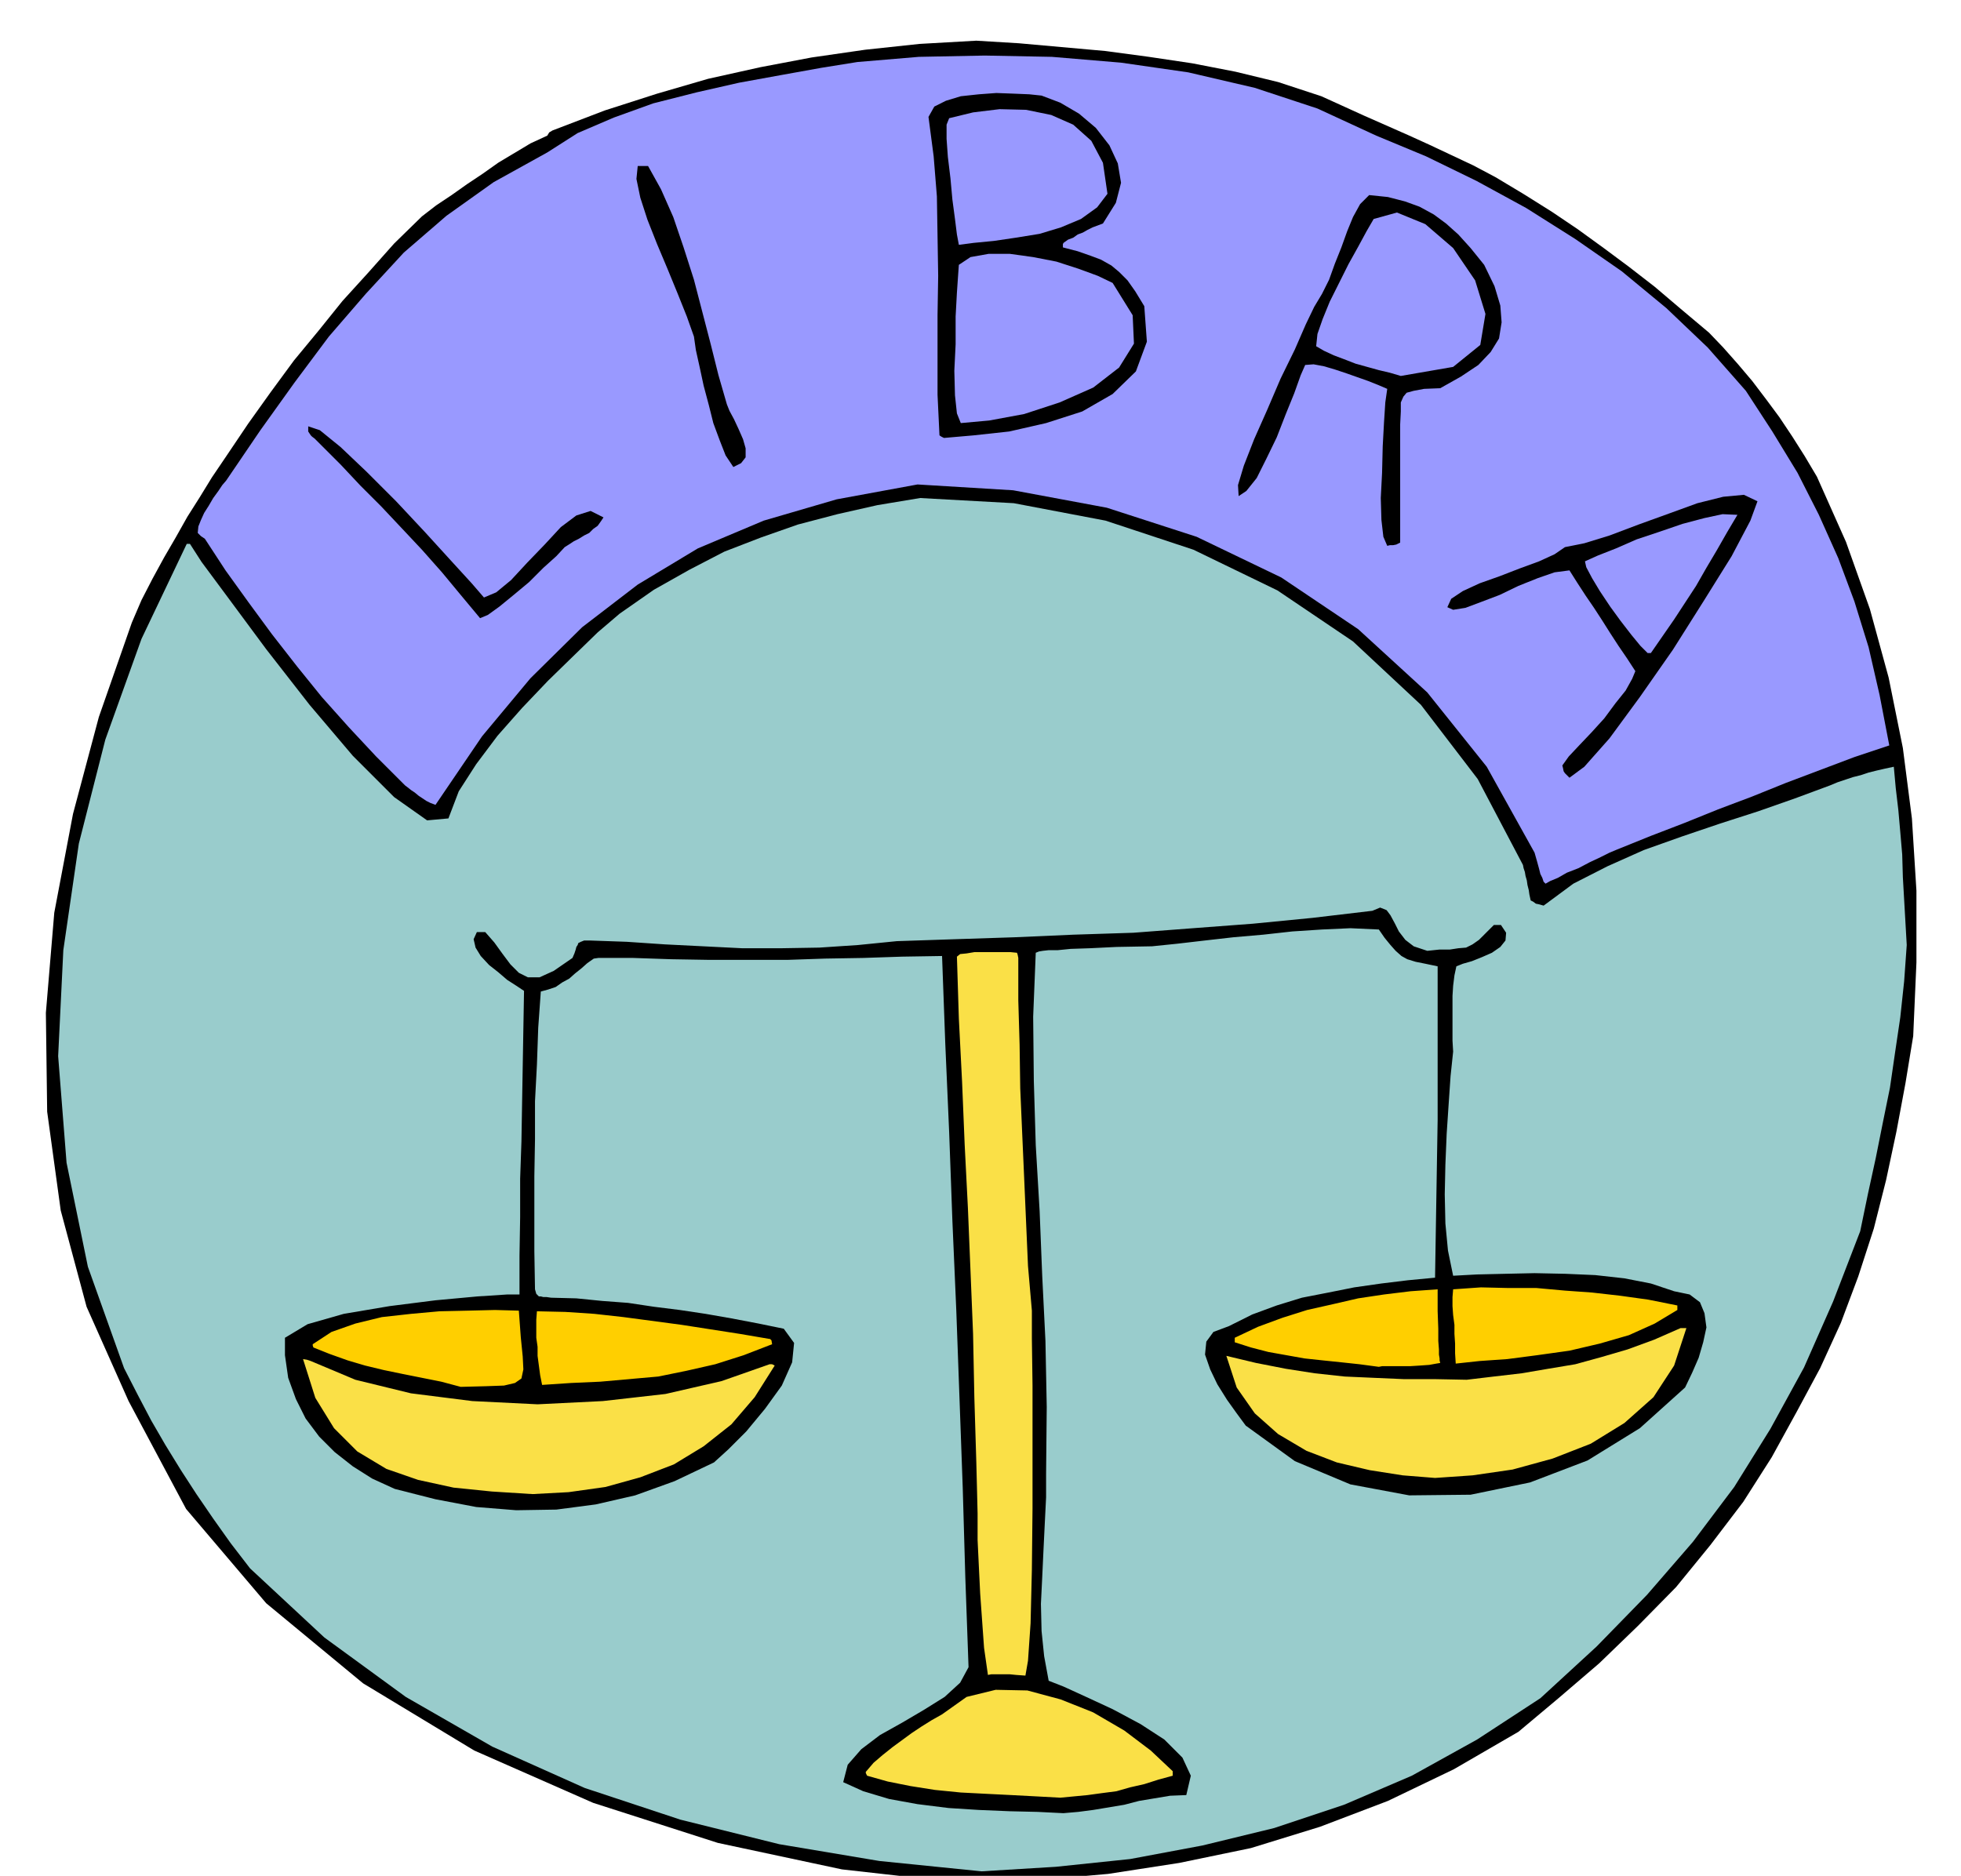 <svg xmlns="http://www.w3.org/2000/svg" fill-rule="evenodd" height="469.228" preserveAspectRatio="none" stroke-linecap="round" viewBox="0 0 3035 2904" width="490.455"><style>.brush1{fill:#000}.pen1{stroke:none}.brush5{fill:#99f}</style><path class="pen1 brush1" d="m1490 2915-187-21-192-41-193-62-184-81-172-104-150-124-124-146-89-167-65-146-40-149-21-153-2-153 13-155 29-153 40-150 51-146 15-35 17-33 18-33 18-31 18-32 19-30 19-31 21-31 35-52 35-49 36-49 38-46 37-46 40-44 40-45 43-42 22-17 24-16 24-17 24-16 24-17 25-15 25-15 26-12 3-5 5-3 81-31 81-26 79-23 81-18 79-15 83-12 84-9 88-5 66 4 67 6 67 6 67 9 67 10 67 13 66 16 67 22 33 15 33 15 34 15 34 15 33 15 34 16 34 16 34 18 45 27 43 27 40 27 40 29 39 29 40 31 40 34 44 37 22 23 23 26 22 26 22 29 20 27 20 30 19 30 19 32 45 101 37 104 29 106 22 109 14 109 7 112v111l-5 114-12 73-14 75-16 75-19 75-24 74-27 72-32 70-36 67-39 71-44 69-51 67-53 65-59 60-60 58-63 54-62 52-100 58-102 49-105 40-107 33-111 23-110 17-113 10-112 4z"/><path class="pen1" style="fill:#9cc" d="m1519 2897-158-16-155-26-153-38-148-49-143-64-134-77-126-92-115-107-30-39-27-38-26-38-24-37-24-39-22-38-21-40-21-41-56-157-33-161-13-165 8-164 24-165 41-161 56-156 70-147h5l18 28 43 58 57 77 67 86 67 79 64 64 51 36 33-3 16-42 27-42 33-44 38-43 40-42 40-39 37-36 34-29 53-37 55-31 54-28 57-22 57-20 61-16 62-14 66-11 145 8 142 27 136 45 130 63 117 79 105 98 88 115 70 133 1 5 2 6 1 6 2 7 1 7 2 8 1 7 2 9 4 2 4 3 5 1 7 2 46-34 53-27 56-25 59-21 59-20 59-19 57-20 54-20 12-5 12-4 12-4 12-3 12-4 12-3 13-3 14-3 3 33 4 34 3 34 3 35 1 35 2 35 2 35 2 35-4 56-6 56-8 54-8 55-11 54-11 55-12 55-12 58-42 109-45 102-52 95-56 90-64 85-71 82-78 80-87 80-98 64-101 56-105 45-108 36-111 27-112 21-115 12-115 7z"/><path class="pen1 brush1" d="m1646 2807-40-2-43-1-48-2-47-3-48-6-44-8-40-12-31-14 7-27 21-24 29-22 34-19 34-20 32-20 24-22 13-24-5-139-4-139-5-138-5-137-6-138-5-137-6-137-5-136-62 1-60 2-59 1-59 2h-119l-60-1-59-2h-54l-7 1-10 7-9 8-10 8-9 8-11 6-10 7-12 4-11 3-4 56-2 57-3 57v59l-1 57v116l1 59 2 7 4 4h3l4 1h5l7 1 39 1 40 4 40 3 40 6 40 5 40 6 40 7 42 8 39 8 16 22-3 30-16 36-26 36-29 35-28 28-22 20-61 29-61 22-61 14-61 8-62 1-62-5-63-12-63-16-35-16-30-19-28-22-24-24-21-28-15-30-12-33-5-35v-27l35-21 56-16 71-12 71-9 65-6 46-3h19v-60l1-60v-59l2-58 1-59 1-58 1-58 1-58-12-8-14-9-14-12-14-11-13-14-8-13-3-13 5-11h13l14 16 13 18 12 16 13 13 14 7h18l22-10 29-20 3-7 2-6 1-4 2-3 1-3 4-2 5-2h9l57 2 59 4 60 3 60 3h59l60-1 60-4 60-6 90-3 92-3 91-4 93-3 92-7 93-7 92-9 93-11 12-5 10 4 6 8 7 13 6 12 10 13 13 10 21 7 19-2h16l13-2 12-1 10-5 10-7 10-10 13-13h11l8 12-1 12-8 10-13 9-16 7-15 6-14 4-10 4-3 14-2 16-1 16v69l1 17-4 38-3 44-3 45-2 48-1 46 1 45 4 42 8 39 37-2 43-1 46-1 48 1 46 2 45 5 41 8 36 12 24 5 16 12 7 17 3 22-5 23-7 24-10 23-11 23-70 63-81 50-89 34-92 19-95 1-91-17-86-36-76-55-14-19-15-21-15-24-11-23-8-23 2-20 11-15 24-9 36-18 38-14 39-12 41-8 40-8 42-6 41-5 42-4 1-62 1-61 1-61 1-60v-238l-19-4-15-3-13-4-9-5-9-8-8-9-9-11-9-13-44-2-44 2-46 3-45 5-46 4-44 5-43 5-39 4-55 1-41 2-30 1-20 2h-14l-9 1-6 1-5 2-4 99 1 99 3 100 6 102 4 100 5 101 2 102-1 103v37l-2 40-2 41-2 43-2 41 1 42 4 39 7 38 23 9 35 16 41 19 43 23 37 24 28 28 13 28-7 30-25 1-24 4-24 4-23 6-24 4-24 4-23 3-23 2z"/><path class="pen1" d="m1641 2783-37-2-38-2-40-2-39-2-40-4-38-6-35-7-32-9-2-4v-2l12-14 14-12 15-12 15-11 15-11 15-10 16-10 16-9 38-27 45-11 49 1 52 14 50 20 48 28 41 31 34 32v7l-22 6-22 7-22 5-21 6-23 3-22 3-21 2-21 2zm-54-189-14-1-10-1h-29l-5 1-6-42-3-42-3-42-2-41-2-42v-41l-1-41-1-39-3-99-2-99-4-98-4-97-5-98-4-97-5-98-3-96 5-4 10-1 12-2h56l10 1 1 3 1 5v66l2 68 1 68 3 69 3 68 3 69 3 69 6 69v43l1 73v190l-1 95-2 83-4 58-4 23zm-763-281-63-4-59-6-55-12-49-17-45-27-36-36-29-47-19-60 6 1 6 2 69 29 86 21 95 12 101 5 101-5 97-11 87-20 74-26h4l4 2-31 49-36 42-43 34-46 28-52 20-54 15-57 8-56 3zm1397-25-50-4-51-8-51-12-47-18-44-26-36-32-28-40-16-49 46 11 46 9 45 7 46 5 45 2 46 2h47l51 1 42-5 43-5 41-7 42-7 40-11 41-12 41-15 41-18h9l-19 58-32 49-45 40-52 32-59 23-62 17-62 9-58 4z" style="fill:#fae047"/><path class="pen1" d="m713 2147-30-8-30-6-30-6-29-6-29-7-27-8-28-10-25-10-1-3v-2l29-19 37-13 41-10 45-5 44-4 45-1 41-1 37 1 3 41 3 30 1 20-3 14-10 7-17 4-28 1-39 1zm126-3-3-15-2-15-2-15v-14l-2-14v-28l1-13 44 1 45 3 45 5 45 6 45 6 45 7 45 7 47 8 2 2 1 6-44 17-44 14-44 10-44 9-45 4-45 4-45 2-45 3zm1295-28-30-4-28-3-29-3-28-3-28-5-28-5-27-7-25-8v-7l36-17 38-14 38-12 40-9 39-9 40-6 41-5 42-3v34l1 27v19l1 13v8l1 6v3l1 4-6 1-11 2-14 1-16 1h-43l-5 1zm119-5-1-16v-15l-1-15v-14l-2-15-1-14v-14l1-12 43-3 43 1h43l44 4 42 3 44 5 43 6 45 9v7l-35 21-40 18-45 13-47 11-50 7-46 6-43 3-37 4z" style="fill:#ffcf00"/><path class="pen1 brush5" d="m2392 1368-3-3-2-6-3-6-2-8-3-11-4-14-74-133-92-115-107-98-119-80-131-63-139-45-145-27-148-9-125 23-113 33-102 43-93 56-86 66-80 79-75 90-72 106-8-3-6-3-6-4-6-4-6-5-6-4-5-4-4-3-45-45-42-45-42-47-38-47-39-50-36-49-36-50-32-49-6-4-5-5 1-10 4-10 5-11 7-11 7-12 8-11 6-9 6-7 53-78 53-74 53-71 57-66 59-64 66-57 73-52 83-46 47-30 56-24 61-22 67-17 66-15 66-12 61-11 56-9 95-8 102-2 104 2 107 9 104 15 103 24 97 32 91 42 77 32 78 38 77 42 76 48 72 50 69 57 64 61 59 67 41 63 39 64 33 65 30 67 25 67 22 71 17 74 15 78-54 18-53 20-53 20-52 21-53 20-52 21-52 20-52 21-12 5-14 7-17 8-17 9-18 7-14 8-12 5-7 4z"/><path class="pen1 brush1" d="m2429 1204-7-7-2-3-1-5-1-4 10-14 16-17 19-20 20-22 17-23 16-20 10-18 5-12-13-20-13-19-13-20-12-19-13-20-13-19-13-20-12-19-23 3-26 9-30 12-29 14-29 11-24 9-19 3-9-4 6-13 18-12 26-12 31-11 31-12 30-11 24-11 16-11 30-6 39-12 45-17 47-17 44-16 40-10 32-3 21 10-11 30-29 55-43 69-48 76-51 73-47 64-39 44-23 17z"/><path class="pen1 brush5" d="m2550 1011-11-11-14-17-17-22-16-22-16-24-12-20-9-17-2-9 20-9 28-11 32-14 36-12 35-12 34-9 28-6 23 1-16 27-16 28-16 27-16 28-17 26-17 26-18 26-18 26h-5z"/><path class="pen1 brush1" d="m743 957-30-36-29-35-31-35-31-33-32-34-32-32-31-33-30-30-6-6-4-4-4-3-2-2-4-6v-8l18 6 32 26 40 38 46 46 44 47 41 45 32 35 19 22 19-8 23-19 25-27 27-28 25-27 24-18 22-7 20 10-4 6-5 7-7 5-6 6-8 4-8 5-8 4-6 4-8 5-13 14-20 18-22 22-24 20-22 18-18 13-12 5zm1404-112-6-14-3-26-1-34 2-39 1-41 2-37 2-31 3-21-14-6-15-6-17-6-17-6-18-6-17-5-16-3-13 1-7 16-10 28-13 32-14 36-16 33-15 30-16 20-12 8-1-17 9-30 16-41 20-45 21-49 22-45 17-39 13-27 12-20 11-22 9-25 10-25 9-25 9-22 11-20 14-14 29 3 27 7 22 8 22 12 19 14 19 17 19 21 21 26 16 33 9 30 2 26-4 25-13 21-19 20-27 18-32 18-25 1-16 3-11 3-5 6-4 9v14l-1 20v183l-6 3-5 1h-5l-4 1zM1135 723l-12-18-9-23-10-27-7-28-8-30-6-28-6-27-3-21-11-31-14-35-16-39-16-38-15-38-11-34-6-29 2-20h16l20 36 19 43 16 47 16 50 13 50 13 50 12 48 13 45 4 10 7 13 7 15 7 16 4 14v14l-7 9-12 6zm326-45-4-2-3-2-3-63V488l1-61-1-62-1-61-5-62-8-61 9-16 18-9 23-7 28-3 27-2 27 1 24 1 19 2 29 11 29 17 26 22 21 27 13 28 5 30-8 31-20 32-8 3-8 3-8 4-7 4-8 3-7 5-8 3-7 5-1 2v5l23 6 20 7 16 6 16 9 12 10 13 13 12 17 14 23 4 55-17 46-36 35-47 27-56 18-57 13-55 6-46 4z"/><path class="pen1 brush5" d="m1487 655-6-15-3-28-1-38 2-41v-43l2-37 2-29 1-14 18-12 28-5h33l36 5 36 7 34 11 30 11 23 11 31 50 2 44-23 37-40 31-52 23-55 18-54 10-44 4zm681-73-17-5-17-4-18-5-18-5-18-7-16-6-15-7-12-7 2-19 8-23 11-27 14-28 15-30 15-27 13-24 11-19 36-10 44 18 43 37 34 50 16 52-8 48-42 34-81 14zm-684-203-3-16-3-24-4-30-3-33-4-33-2-28v-22l4-10 37-9 41-5 41 1 39 8 34 15 28 25 18 34 7 48-16 21-25 18-31 13-33 10-37 6-34 5-31 3-23 3z"/></svg>
